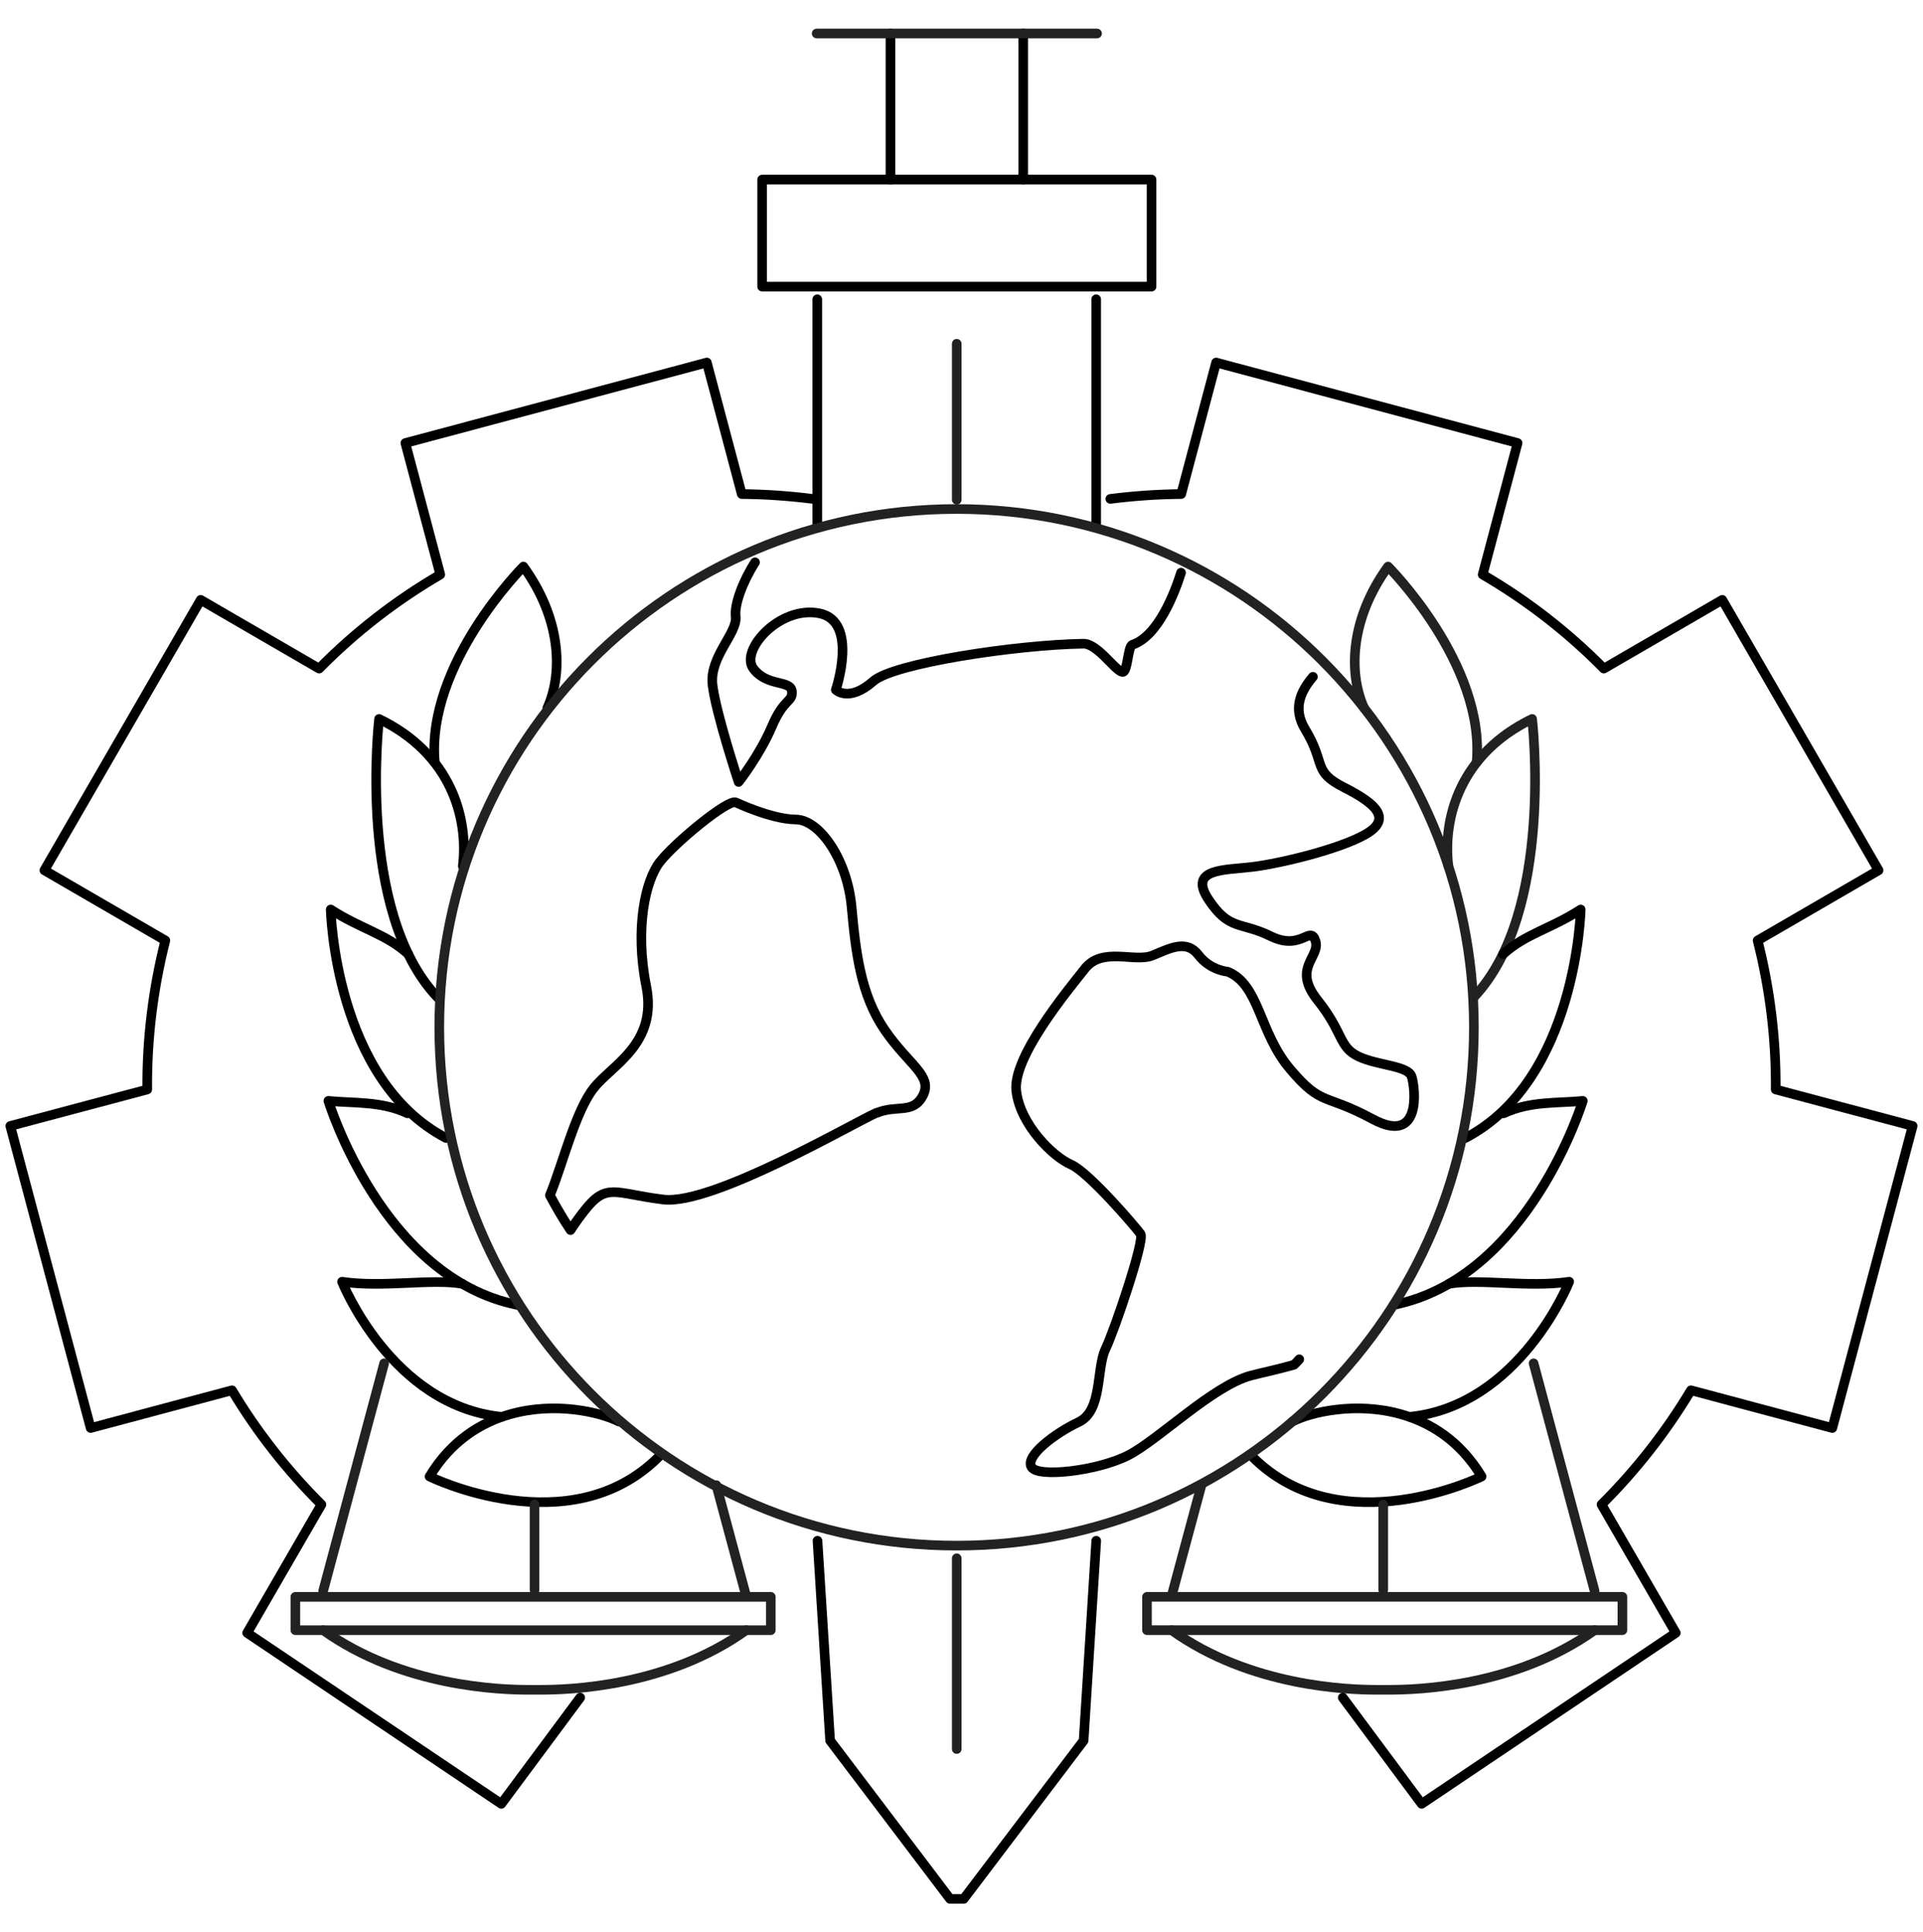 <svg width="200" height="201" viewBox="0 0 200 201" fill="none" xmlns="http://www.w3.org/2000/svg">
<path d="M150.639 90.086C150.026 85.021 151.908 78.378 159.347 74.782C159.347 74.782 161.71 94.843 153.286 103.723" stroke="#222222" stroke-linecap="round" stroke-linejoin="round"/>
<path d="M153.575 79.299C154.494 69.06 144.364 58.931 144.364 58.931C140.535 64.215 140.163 69.827 141.869 73.642" stroke="#222222" stroke-linecap="round" stroke-linejoin="round"/>
<path d="M156.327 99.251C158.668 97.124 161.249 96.641 164.4 94.603C164.4 94.603 164.006 112.318 152.41 118.369" stroke="black" stroke-linecap="round" stroke-linejoin="round"/>
<path d="M156.392 115.804C159.149 114.511 162.037 114.774 164.619 114.511C164.619 114.511 159.018 132.906 144.949 135.734" stroke="black" stroke-linecap="round" stroke-linejoin="round"/>
<path d="M150.687 133.542C153.925 132.971 158.913 133.958 163.202 133.322C163.202 133.322 158.082 146.214 146.617 147.376" stroke="black" stroke-linecap="round" stroke-linejoin="round"/>
<path d="M134.425 147.858C136.372 146.871 141.033 145.797 145.649 147.09C148.756 147.945 151.863 149.875 154.095 153.58C154.095 153.58 139.501 160.793 130.246 151.519" stroke="black" stroke-linecap="round" stroke-linejoin="round"/>
<path d="M48.134 90.086C48.747 85.021 46.865 78.378 39.426 74.782C39.426 74.782 37.063 94.843 45.487 103.723" stroke="black" stroke-linecap="round" stroke-linejoin="round"/>
<path d="M45.223 79.299C44.304 69.06 54.434 58.931 54.434 58.931C58.263 64.215 58.635 69.827 56.928 73.642" stroke="black" stroke-linecap="round" stroke-linejoin="round"/>
<path d="M42.468 99.25C40.127 97.123 37.545 96.641 34.395 94.602C34.395 94.602 34.788 112.317 46.385 118.368" stroke="black" stroke-linecap="round" stroke-linejoin="round"/>
<path d="M42.379 115.803C39.622 114.51 36.734 114.773 34.152 114.51C34.152 114.51 39.754 132.905 53.822 135.733" stroke="black" stroke-linecap="round" stroke-linejoin="round"/>
<path d="M48.089 133.541C44.851 132.97 39.863 133.957 35.574 133.321C35.574 133.321 40.694 146.213 52.159 147.375" stroke="black" stroke-linecap="round" stroke-linejoin="round"/>
<path d="M64.345 147.858C62.398 146.871 57.738 145.797 53.121 147.09C50.014 147.945 46.907 149.875 44.676 153.58C44.676 153.58 59.269 160.793 68.524 151.519" stroke="black" stroke-linecap="round" stroke-linejoin="round"/>
<path d="M114.008 31.13V54.502" stroke="black" stroke-linecap="round" stroke-linejoin="round"/>
<path d="M85 31.13V54.502" stroke="black" stroke-linecap="round" stroke-linejoin="round"/>
<path d="M122.833 59.566C122.198 61.584 120.491 66.144 117.778 67.065C117.275 67.24 117.297 70.003 116.728 69.893C115.94 69.74 114.146 66.933 112.68 66.955C105.701 67.065 92.923 68.994 90.823 70.858C88.285 73.094 86.928 71.757 86.928 71.757C86.928 71.757 89.335 64.631 85.222 63.798C81.108 62.965 76.929 67.635 78.352 69.542C79.774 71.45 82.202 70.704 82.356 71.888C82.487 73.05 81.546 72.568 80.277 75.572C79.008 78.553 76.82 81.338 76.82 81.338C76.82 81.338 74.457 74.19 74.107 71.252C73.757 68.314 76.711 65.881 76.514 64.127C76.361 62.877 77.258 60.465 78.527 58.492" stroke="black" stroke-linecap="round" stroke-linejoin="round"/>
<path d="M91.192 115.738C89.092 116.615 74.104 125.407 68.984 124.771C63.865 124.135 63.099 122.973 60.78 125.933C60.211 126.656 59.751 127.314 59.336 127.95C58.548 126.766 57.848 125.56 57.191 124.332C58.504 121.153 59.839 115.606 61.742 113.195C63.646 110.761 68.416 108.59 67.212 102.583C66.009 96.576 67.125 91.555 68.634 89.647C70.122 87.718 75.701 83.092 76.533 83.465C76.533 83.465 80.231 85.219 82.747 85.24C85.263 85.24 88.129 89.472 88.567 94.317C89.004 99.141 89.529 103.504 92.023 107.143C94.518 110.783 97.012 111.879 96.005 113.918C94.977 115.935 93.293 114.883 91.192 115.76V115.738Z" stroke="black" stroke-linecap="round" stroke-linejoin="round"/>
<path d="M135.128 141.39C134.953 141.587 134.777 141.784 134.581 141.96C132.896 142.442 131.299 142.771 130.117 143.078C126.179 144.108 120.512 149.743 117.361 151.366C114.211 152.988 107.931 153.733 107.275 152.593C106.597 151.453 109.682 149.107 112.176 147.923C114.692 146.739 113.992 142.398 114.977 140.315C115.961 138.255 119.068 129.024 118.63 128.366C118.193 127.731 113.248 121.943 111.388 121.131C109.507 120.32 106.115 116.988 105.7 113.501C105.262 110.015 110.951 103.131 112.811 100.785C114.627 98.439 118.018 100.149 119.878 99.382C121.737 98.615 123.4 97.716 124.647 99.338C125.894 100.961 127.689 101.07 127.689 101.07C131.036 102.451 130.927 107.428 134.23 111.265C137.512 115.124 137.709 113.677 142.785 116.417C147.905 119.158 147.183 113.216 146.833 112.033C146.527 110.827 143.354 110.871 141.276 109.884C139.219 108.897 139.744 107.428 137.031 104.03C134.34 100.654 137.359 99.557 136.812 97.869C136.265 96.181 135.346 98.944 132.174 97.387C129.001 95.83 127.864 96.839 125.698 93.572C123.51 90.283 127.448 90.524 130.227 90.174C133.005 89.845 139.197 88.376 141.998 86.797C144.798 85.197 143.201 83.64 139.832 81.93C136.44 80.22 137.95 79.496 135.74 75.857C134.406 73.664 135.303 71.866 136.55 70.397" stroke="black" stroke-linecap="round" stroke-linejoin="round"/>
<path d="M119.764 18.677H79.266V29.814H119.764V18.677Z" stroke="black" stroke-linecap="round" stroke-linejoin="round"/>
<path d="M106.418 3.483V18.677" stroke="black" stroke-linecap="round" stroke-linejoin="round"/>
<path d="M92.613 3.483V18.677" stroke="black" stroke-linecap="round" stroke-linejoin="round"/>
<path d="M114.014 160.267L112.701 181.051L100.23 197.517H98.808L86.336 181.051L85.023 160.267" stroke="black" stroke-linecap="round" stroke-linejoin="round"/>
<path d="M99.504 181.929V162.087" stroke="#222222" stroke-linecap="round" stroke-linejoin="round"/>
<path d="M99.504 51.981V35.757" stroke="#222222" stroke-linecap="round" stroke-linejoin="round"/>
<path d="M99.489 160.771C129.203 160.771 153.291 136.634 153.291 106.858C153.291 77.083 129.203 52.945 99.489 52.945C69.775 52.945 45.688 77.083 45.688 106.858C45.688 136.634 69.775 160.771 99.489 160.771Z" stroke="#222222" stroke-linecap="round" stroke-linejoin="round"/>
<path d="M84.934 3.483H114.099" stroke="#222222" stroke-linecap="round" stroke-linejoin="round"/>
<path d="M80.166 166.1H30.719V169.564H80.166V166.1Z" stroke="#222222" stroke-linecap="round" stroke-linejoin="round"/>
<path d="M77.609 169.563C69.382 175.461 59.165 175.768 56.255 175.768H54.964C52.076 175.768 41.858 175.461 33.609 169.563" stroke="#222222" stroke-linecap="round" stroke-linejoin="round"/>
<path d="M33.609 165.485L39.954 141.807" stroke="#222222" stroke-linecap="round" stroke-linejoin="round"/>
<path d="M77.607 166.033L74.5 154.479" stroke="#222222" stroke-linecap="round" stroke-linejoin="round"/>
<path d="M55.594 165.376V156.496" stroke="#222222" stroke-linecap="round" stroke-linejoin="round"/>
<path d="M119.291 169.563H168.738V166.099H119.291V169.563Z" stroke="#222222" stroke-linecap="round" stroke-linejoin="round"/>
<path d="M121.848 169.563C130.074 175.461 140.292 175.768 143.202 175.768H144.493C147.381 175.768 157.599 175.461 165.847 169.563" stroke="#222222" stroke-linecap="round" stroke-linejoin="round"/>
<path d="M165.845 165.485L159.5 141.807" stroke="#222222" stroke-linecap="round" stroke-linejoin="round"/>
<path d="M121.848 166.033L124.955 154.479" stroke="#222222" stroke-linecap="round" stroke-linejoin="round"/>
<path d="M143.863 165.376V156.496" stroke="#222222" stroke-linecap="round" stroke-linejoin="round"/>
<path d="M84.519 51.893C82.09 51.586 79.618 51.411 77.145 51.389L73.513 37.708L42.16 46.083L45.792 59.764C41.132 62.483 36.909 65.772 33.189 69.543L20.871 62.395L4.615 90.525L17.195 97.826C15.927 102.824 15.27 108.043 15.314 113.326L1.07 117.119L9.428 148.538L24.131 144.613C26.757 148.998 29.886 152.966 33.43 156.496L25.707 169.848L52.137 187.629L60.342 176.579" stroke="black" stroke-linecap="round" stroke-linejoin="round"/>
<path d="M115.477 51.893C117.905 51.586 120.378 51.411 122.85 51.389L126.482 37.708L157.835 46.083L154.203 59.764C158.864 62.483 163.086 65.772 166.806 69.543L179.124 62.395L195.38 90.525L182.8 97.826C184.069 102.824 184.725 108.043 184.681 113.326L198.925 117.119L190.567 148.538L175.864 144.613C173.238 148.998 170.11 152.966 166.565 156.496L174.289 169.848L147.858 187.629L139.653 176.579" stroke="black" stroke-linecap="round" stroke-linejoin="round"/>
</svg>
